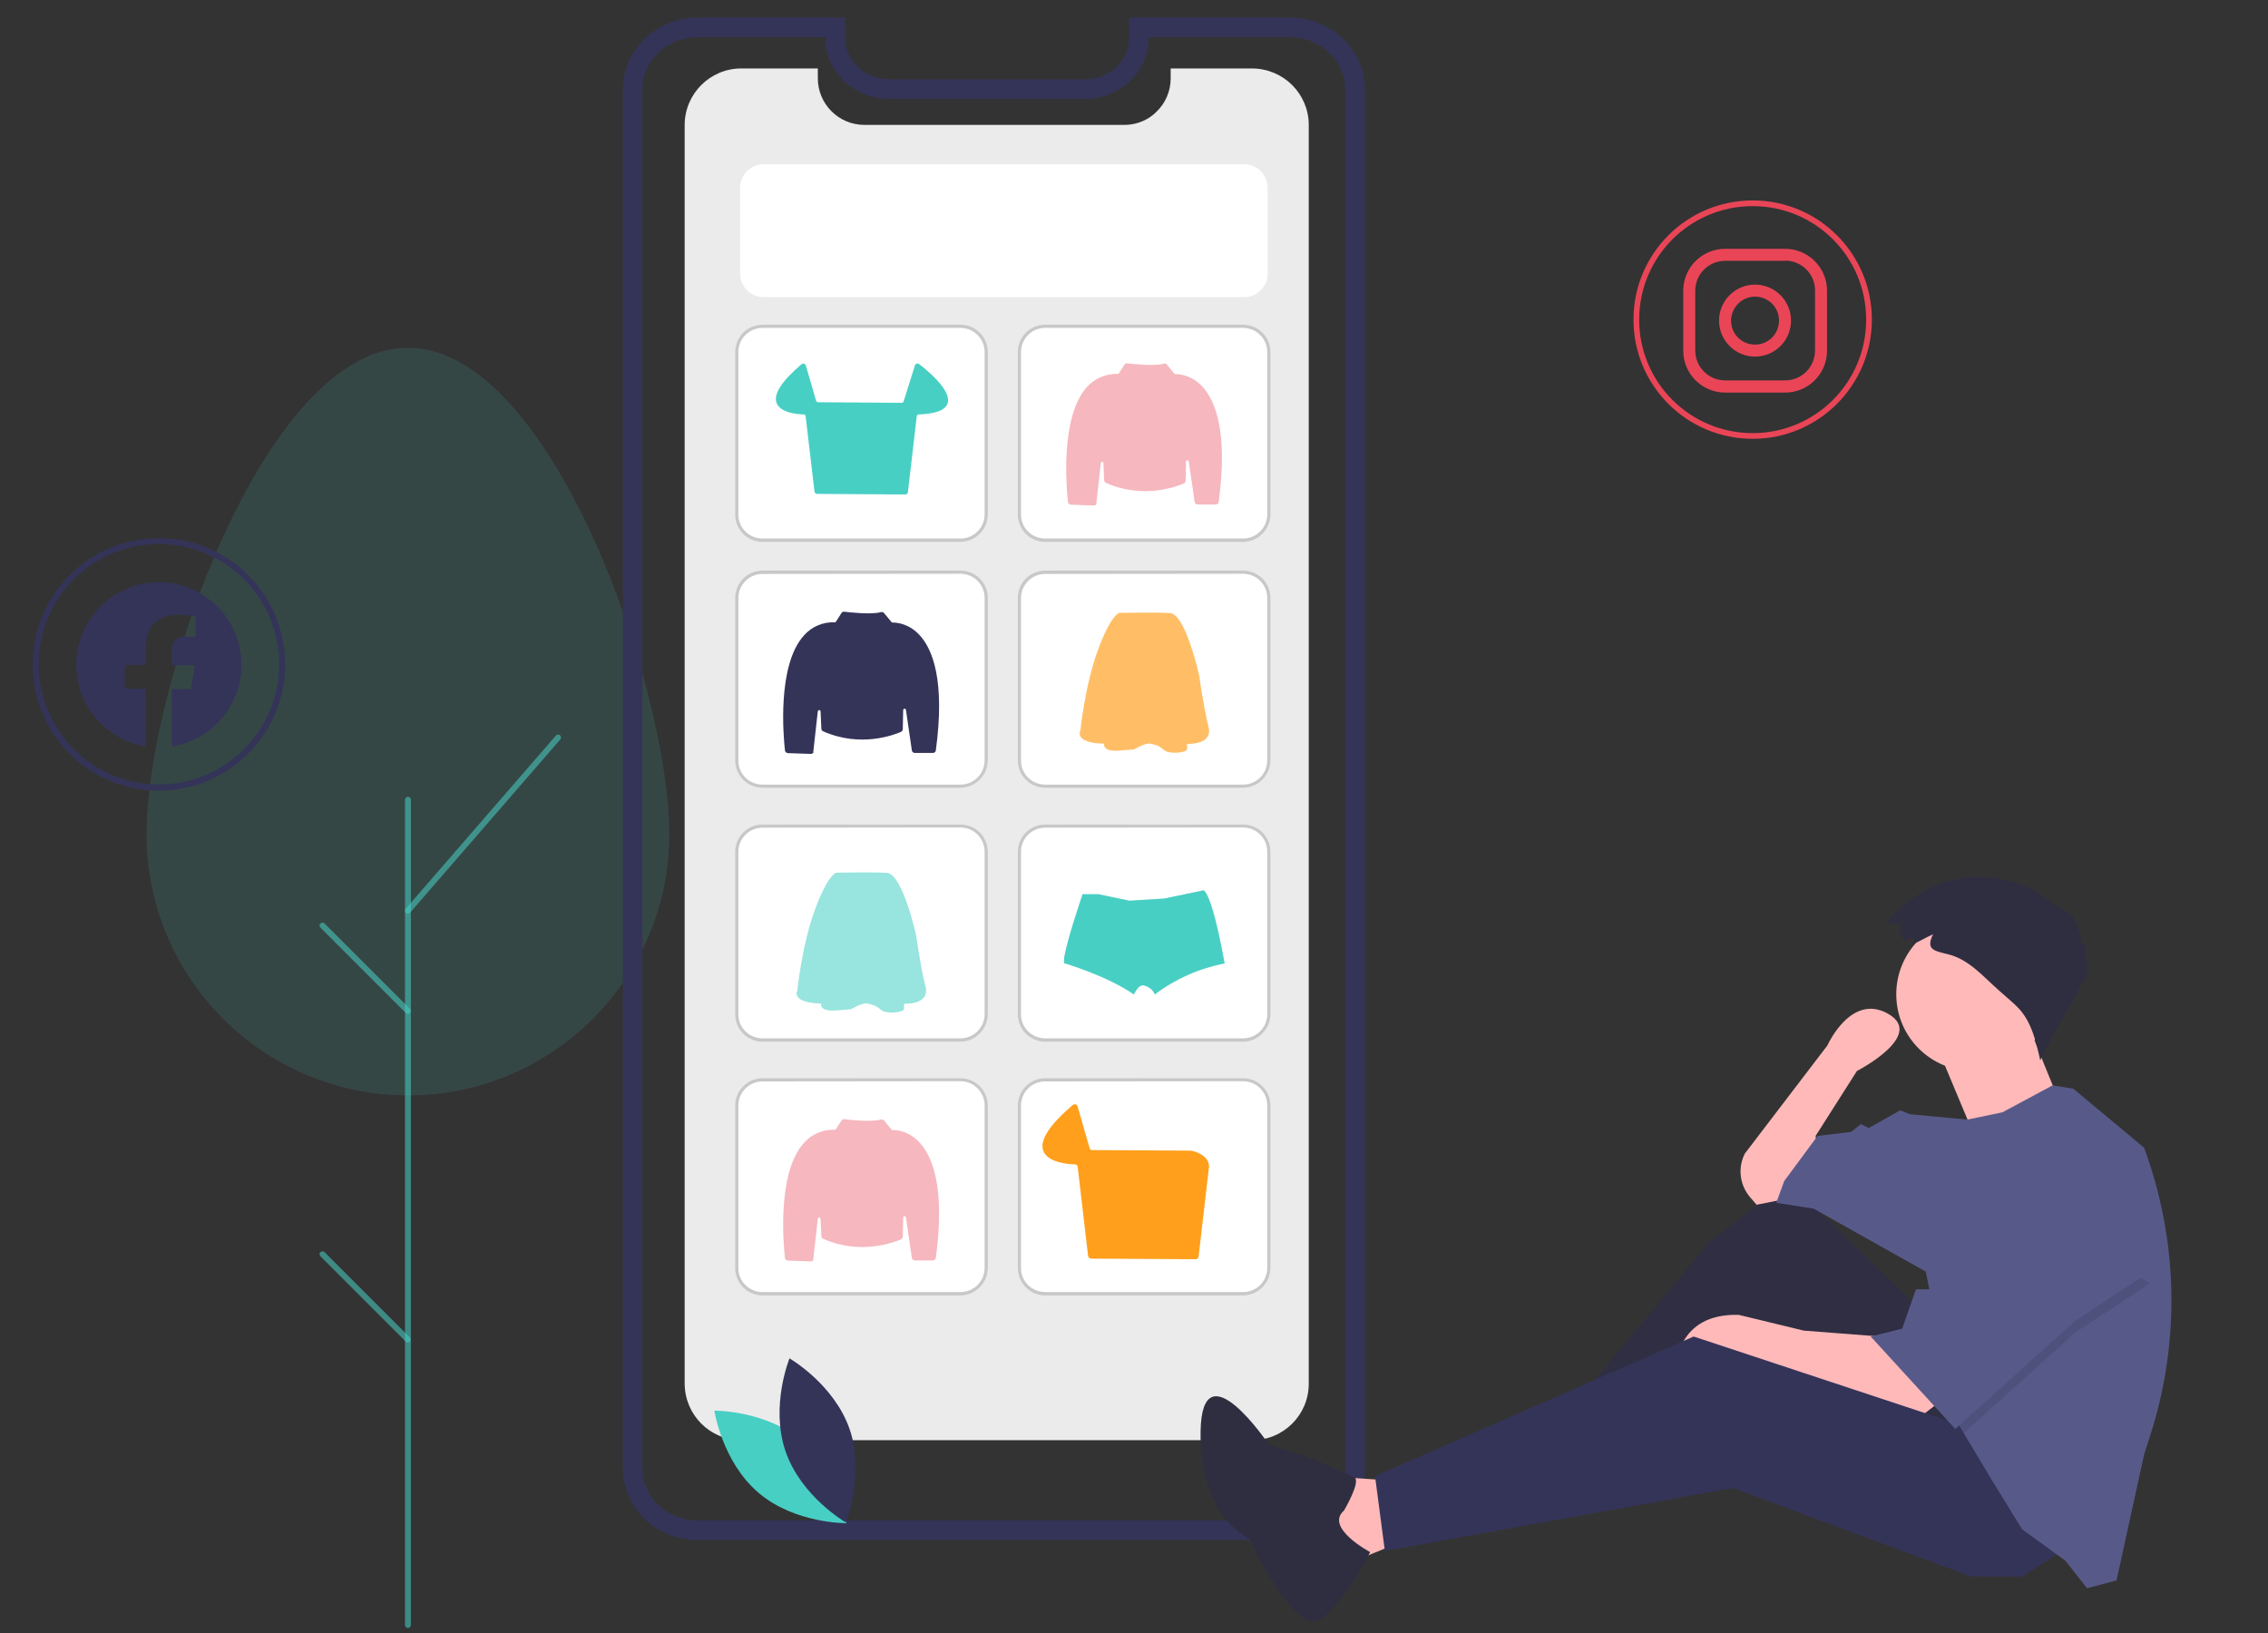 <?xml version="1.0" encoding="utf-8"?>
<!-- Generator: Adobe Illustrator 24.3.0, SVG Export Plug-In . SVG Version: 6.00 Build 0)  -->
<svg version="1.1" id="b982bec5-b5e3-4679-8fe1-e58d73638aca"
	 xmlns="http://www.w3.org/2000/svg" xmlns:xlink="http://www.w3.org/1999/xlink" x="0px" y="0px" width="1153.1px"
	 height="830.3px" viewBox="0 0 1153.1 830.3" style="enable-background:new 0 0 1153.1 830.3;" xml:space="preserve">
<rect x="0" y="0" width="1153.1" height="830.3" fill="#333333" stroke="none"/>
<style type="text/css">
	.st0{opacity:0.13;fill:#48CFC4;}
	.st1{opacity:0.56;fill:#48CFC4;}
	.st2{fill:#343459;stroke:#343459;stroke-width:8;stroke-miterlimit:10;}
	.st3{fill:#EBEBEB;}
	.st4{fill:#FFB9B9;}
	.st5{fill:#2F2E41;}
	.st6{opacity:0.1;fill:#343459;enable-background:new    ;}
	.st7{fill:#343459;}
	.st8{fill:#575A89;}
	.st9{opacity:0.1;enable-background:new    ;}
	.st10{fill:#E94557;}
	.st11{fill:#48CFC4;}
	.st12{fill:#FFFFFF;}
	.st13{fill:#C8C8C8;}
	.st14{opacity:0.39;fill:#E74657;}
	.st15{opacity:0.67;fill:#FF9F1C;}
	.st16{fill:#FF9F1C;}
</style>
<path class="st0" d="M207.3,556.9c73.4,0.1,132.9-59.4,133-132.8c0-73.3-59.5-247.3-132.9-247.3S74.5,350.8,74.5,424.1
	C74.6,497.4,134,556.8,207.3,556.9z"/>
<path class="st1" d="M205.9,826.2V406.6c0-0.8,0.7-1.5,1.5-1.5s1.5,0.7,1.5,1.5v419.6c0,0.8-0.7,1.5-1.5,1.5
	C206.6,827.7,205.9,827,205.9,826.2z"/>
<path class="st1" d="M206.4,464.2c-0.6-0.5-0.7-1.5-0.2-2.1l76.4-88.1c0.5-0.6,1.5-0.7,2.1-0.2c0.6,0.5,0.7,1.5,0.2,2.1l-76.4,88.1
	c-0.3,0.3-0.7,0.5-1.1,0.5C207,464.6,206.7,464.5,206.4,464.2z"/>
<path class="st1" d="M206.3,515l-43.4-43.4c-0.6-0.6-0.6-1.6,0-2.1s1.6-0.6,2.1,0l43.4,43.4c0.3,0.3,0.4,0.7,0.4,1.1
	c0,0.8-0.7,1.5-1.5,1.5C207,515.4,206.6,515.3,206.3,515z"/>
<path class="st1" d="M206.3,682.1l-43.4-43.4c-0.6-0.6-0.6-1.6,0-2.1s1.6-0.6,2.1,0l43.4,43.4c0.3,0.3,0.4,0.7,0.4,1.1
	c0,0.8-0.7,1.5-1.5,1.5C207,682.6,206.6,682.4,206.3,682.1z"/>
<path class="st2" d="M655.6,779H354.9c-6.8,0-13.4-1.9-19.1-5.5c-9.3-5.8-15-16-15.1-27V45.4c0-17.9,15.4-32.5,34.3-32.5h70.7v6.4
	c0,13.8,11.8,25,26.4,25h99.6c5.6,0,11.1-1.7,15.7-4.9c6.6-4.6,10.6-12,10.7-20.1v-6.4h77.6c18.9,0,34.3,14.6,34.3,32.5v701.1
	c-0.1,9.6-4.5,18.7-12.1,24.7C671.5,776.3,663.6,779,655.6,779z M354.9,14.9c-17.8,0-32.3,13.7-32.3,30.5v701.1
	c0.1,10.3,5.5,19.9,14.2,25.3c5.4,3.4,11.7,5.2,18.1,5.2h300.7c7.6,0,15-2.5,21-7.3c7.1-5.6,11.3-14.1,11.3-23.2V45.4
	c0-16.8-14.5-30.5-32.3-30.5H580v4.5c-0.1,8.7-4.4,16.8-11.6,21.7c-4.9,3.4-10.8,5.3-16.8,5.2H452c-15.7,0-28.4-12.1-28.4-26.9v-4.5
	L354.9,14.9z"/>
<path class="st3" d="M665.4,63.6v639.9c0,15.9-12.9,28.7-28.8,28.7H376.9c-15.9,0-28.7-12.8-28.8-28.7c0,0,0-0.1,0-0.1V63.6
	c0-15.9,12.9-28.8,28.8-28.8c0,0,0,0,0,0h38.9v5c0,13.1,10.6,23.7,23.7,23.7h132.1c5.1,0,10-1.6,14-4.6c0.8-0.6,1.6-1.3,2.3-2
	c4.7-4.5,7.3-10.6,7.3-17.1v-5h41.4C652.6,34.9,665.4,47.7,665.4,63.6C665.4,63.6,665.4,63.6,665.4,63.6z"/>
<polygon class="st4" points="704.1,752.5 674.1,750.5 684.1,795.5 718.1,781.5 "/>
<polygon class="st5" points="979.1,668.5 909.1,600.5 869.1,631.5 790.1,726.5 799.1,740.5 895.1,675.5 960.1,760.5 1022.1,729.5 
	"/>
<polygon class="st6" points="979.1,668.5 909.1,600.5 869.1,631.5 790.1,726.5 799.1,740.5 895.1,675.5 960.1,760.5 1022.1,729.5 
	"/>
<path class="st4" d="M985.1,713.5l-9,7l-73-25l-17-7l-34,7c0,0,0-28,32-27l33,8l39,3L985.1,713.5z"/>
<polygon class="st7" points="1050.1,787.5 1028.1,801.5 1002.1,801.5 881.1,756.5 704.1,788.5 699.1,750.5 861.1,679.5 
	1003.1,726.5 "/>
<path class="st4" d="M908.1,609.5l-15,3l-3.3-3.8c-5.3-6.2-6.4-14.9-2.7-22.2l0,0l42-55c0,0,12-27,31-16s-16,29-16,29l-21,33l2,17
	L908.1,609.5z"/>
<circle class="st4" cx="1003.1" cy="505.5" r="39"/>
<path class="st4" d="M985.6,534l18,43l43-18c0,0-14-34-14-35S985.6,534,985.6,534z"/>
<path class="st8" d="M1104,661.2c0,23.5-3.7,46.9-11,69.3l-2.9,9l-14,64l-15,4l-11-14l-22-16l-16-26l-13.7-22.9l-4.3-7.1l-15-75
	l-57-32l-19-3l4-11l17-23l17-2l5-4l4,2l16-9l5,2l29.2,2.7l17.8-3.7l25.5-13.7l10.5,1.7l36,30C1099.3,608.4,1104,634.7,1104,661.2z"
	/>
<path class="st5" d="M683.3,768c0,0,9-15.2,5.2-17s-19.8-8.8-19.8-8.8l-23.6-7.8c0,0-34-50.5-34.7-6.6s24.8,54.5,24.8,54.5
	s22.7,48.9,35.6,41.1s25.8-34.3,25.8-34.3S673.3,776.7,683.3,768z"/>
<polygon class="st9" points="1093.1,652.5 1055.1,677.5 998.4,728.6 994.1,721.5 982.1,661.5 985.1,661.5 1016.1,604.5 "/>
<polygon class="st8" points="1016.1,598.5 985.1,655.5 974.1,655.5 967.1,675.5 951.1,679.5 994.1,726.5 1055.1,671.5 1093.1,646.5 
	"/>
<path class="st5" d="M972.8,476.5l-4.2,1.6c-2.7-1.8-3.4-5.5-1.6-8.2c0,0,0-0.1,0.1-0.1l-7.8-0.4c19.6-26,56.5-31.3,82.6-11.7
	c1.9,1.4,3.7,3,5.5,4.7c0.4-1.2,4.2,1.2,5.8,3.6c0.5-2,4.2,7.6,5.5,14.4c0.6-2.3,2.9,1.4,0.9,4.9c1.3-0.2,1.8,3.1,0.9,4.9
	c1.4-0.7,1.2,3.2-0.4,5.8c2-0.2-15.6,27.2-22.8,43.1c-2.1-9.5-4.4-19.5-11.1-26.6c-1.1-1.2-2.4-2.3-3.6-3.4l-6.7-5.9
	c-7.8-6.9-14.9-15.4-25.3-18c-7.1-1.8-11.7-2.2-7.8-10.2c-3.5,1.5-6.8,3.7-10.4,5C972.4,478.9,972.8,477.6,972.8,476.5z"/>
<circle class="st4" cx="982.6" cy="510" r="7"/>
<path class="st7" d="M80.8,402c-35.5,0-64.2-28.7-64.2-64.2s28.7-64.2,64.2-64.2s64.2,28.7,64.2,64.2l0,0
	C145,373.2,116.3,402,80.8,402z M80.8,276.6c-33.8,0-61.1,27.4-61.1,61.1s27.4,61.1,61.1,61.1s61.1-27.4,61.1-61.1l0,0
	C141.9,304,114.6,276.6,80.8,276.6L80.8,276.6L80.8,276.6z"/>
<path class="st7" d="M122.8,338c0-23.2-18.8-42-42-42s-42,18.8-42,42c0,20.6,15,38.2,35.4,41.5v-29.3H63.5v-12.1h10.7v-9.2
	c0-10.5,6.3-16.3,15.9-16.3c3.1,0,6.3,0.3,9.4,0.8v10.3h-5.3c-5.2,0-6.8,3.2-6.8,6.6v7.9H99l-1.9,12.1h-9.8v29.3
	C107.8,376.3,122.8,358.7,122.8,338L122.8,338z"/>
<path class="st10" d="M891.1,223.1c-33.5,0-60.6-27.1-60.6-60.6s27.1-60.6,60.6-60.6s60.6,27.1,60.6,60.6S924.5,223.1,891.1,223.1z
	 M891.1,104.8c-31.9,0-57.7,25.8-57.7,57.7s25.8,57.7,57.7,57.7s57.7-25.8,57.7-57.7S923,104.8,891.1,104.8z"/>
<path class="st10" d="M907.6,132.5c8.4,0,15.2,6.8,15.2,15.2v30.5c0,8.4-6.8,15.2-15.2,15.2h-30.5c-8.4,0-15.2-6.8-15.2-15.2v-30.4
	c0-8.4,6.8-15.2,15.2-15.2h30.5 M907.6,126.5h-30.5c-11.8,0-21.3,9.6-21.3,21.3v30.5c0,11.8,9.6,21.3,21.3,21.3h30.5
	c11.8,0,21.3-9.6,21.3-21.3v-30.5C928.9,136,919.3,126.5,907.6,126.5z"/>
<path class="st10" d="M892.3,150.8c6.7,0,12.2,5.4,12.2,12.2c0,6.7-5.4,12.2-12.2,12.2c-6.8,0-12.2-5.4-12.2-12.2l0,0
	C880.2,156.3,885.6,150.8,892.3,150.8L892.3,150.8 M892.3,144.7c-10.1,0-18.3,8.2-18.3,18.3c0,10.1,8.2,18.3,18.3,18.3
	s18.3-8.2,18.3-18.3l0,0l0,0C910.6,152.9,902.4,144.7,892.3,144.7L892.3,144.7L892.3,144.7z"/>
<g>
	<path class="st11" d="M363.2,717.2c0,0,3.9,25.9,22.4,41.7s44.7,15.5,44.7,15.5s-3.9-25.9-22.4-41.7S363.2,717.2,363.2,717.2z"/>
	<path class="st7" d="M401.4,690.6c0,0,22.7,13.1,30.6,36.1s-2,47.3-2,47.3s-22.7-13.1-30.6-36.1
		C391.5,714.9,401.4,690.6,401.4,690.6z"/>
</g>
<path class="st12" d="M489,274.3H386.9c-6.6,0-12-5.4-12-12v-84.1c0-6.6,5.4-12,12-12H489c6.6,0,12,5.4,12,12v84.1
	C501,268.9,495.6,274.3,489,274.3z"/>
<path class="st13" d="M488.2,275.5H387.7c-7.7,0-13.9-6.2-13.9-13.9V179c0-7.7,6.2-13.9,13.9-13.9h100.6c7.7,0,13.9,6.2,13.9,13.9
	v82.6C502.1,269.3,495.9,275.5,488.2,275.5z M387.7,166.7c-6.8,0-12.3,5.5-12.3,12.3v82.6c0,6.8,5.5,12.2,12.3,12.2h100.6
	c6.8,0,12.3-5.5,12.3-12.3V179c0-6.8-5.5-12.3-12.3-12.3L387.7,166.7z"/>
<path class="st12" d="M632.7,274.3H530.6c-6.6,0-12-5.4-12-12v-84.1c0-6.6,5.4-12,12-12h102.1c6.6,0,12,5.4,12,12v84.1
	C644.7,268.9,639.3,274.3,632.7,274.3z"/>
<path class="st13" d="M631.9,275.5H531.4c-7.7,0-13.9-6.2-13.9-13.9V179c0-7.7,6.2-13.9,13.9-13.9h100.6c7.7,0,13.9,6.2,13.9,13.9
	v82.6C645.8,269.3,639.6,275.5,631.9,275.5z M531.4,166.7c-6.8,0-12.3,5.5-12.3,12.3v82.6c0,6.8,5.5,12.2,12.3,12.2h100.6
	c6.8,0,12.3-5.5,12.3-12.3V179c0-6.8-5.5-12.3-12.3-12.3L531.4,166.7z"/>
<path class="st12" d="M632.5,151.1H388.3c-6.6,0-12-5.4-12-12V95.5c0-6.6,5.4-12,12-12h244.2c6.6,0,12,5.4,12,12v43.6
	C644.5,145.7,639.1,151.1,632.5,151.1z"/>
<path class="st12" d="M489,399.3H386.9c-6.6,0-12-5.4-12-12v-84.1c0-6.6,5.4-12,12-12H489c6.6,0,12,5.4,12,12v84.1
	C501,393.9,495.6,399.3,489,399.3z"/>
<path class="st13" d="M488.2,400.5H387.7c-7.7,0-13.9-6.2-13.9-13.9V304c0-7.7,6.2-13.9,13.9-13.9h100.6c7.7,0,13.9,6.2,13.9,13.9
	v82.6C502.1,394.3,495.9,400.5,488.2,400.5z M387.7,291.8c-6.8,0-12.3,5.5-12.3,12.3v82.6c0,6.8,5.5,12.2,12.3,12.2h100.6
	c6.8,0,12.3-5.5,12.3-12.3V304c0-6.8-5.5-12.3-12.3-12.3L387.7,291.8z"/>
<path class="st12" d="M632.7,399.3H530.6c-6.6,0-12-5.4-12-12v-84.1c0-6.6,5.4-12,12-12h102.1c6.6,0,12,5.4,12,12v84.1
	C644.7,393.9,639.3,399.3,632.7,399.3z"/>
<path class="st13" d="M631.9,400.5H531.4c-7.7,0-13.9-6.2-13.9-13.9V304c0-7.7,6.2-13.9,13.9-13.9h100.6c7.7,0,13.9,6.2,13.9,13.9
	v82.6C645.8,394.3,639.6,400.5,631.9,400.5z M531.4,291.8c-6.8,0-12.3,5.5-12.3,12.3v82.6c0,6.8,5.5,12.2,12.3,12.2h100.6
	c6.8,0,12.3-5.5,12.3-12.3V304c0-6.8-5.5-12.3-12.3-12.3L531.4,291.8z"/>
<path class="st14" d="M556.2,257L556.2,257l-11.7-0.4c-0.7,0-1.4-0.6-1.5-1.3c-0.8-7.1-4.1-43.5,9.7-58.6c4-4.4,9.7-6.8,15.6-6.6
	c0.2,0,0.5-0.1,0.6-0.3l2.8-4.4c0.3-0.5,0.9-0.8,1.4-0.7c2.3,0.3,13.8,1.6,18.6,0.2c0.6-0.2,1.2,0,1.6,0.5l3.7,4.5
	c0.1,0.2,0.3,0.3,0.5,0.3c1.9,0,8.5,0.3,14.2,6.8c6.2,7,12.7,22.7,7.9,58.2c-0.1,0.8-0.7,1.3-1.5,1.3h-9.2c-0.7,0-1.4-0.6-1.5-1.3
	l-3-20.6c-0.1-0.4-0.4-0.6-0.8-0.6c0,0,0,0,0,0c-0.3,0.1-0.6,0.3-0.6,0.7l-0.2,9.7c0,0.6-0.4,1.1-0.9,1.4
	c-3.3,1.4-20.5,8.2-39.6-0.3c-0.5-0.2-0.9-0.8-0.9-1.3l-0.4-8.8c0-0.4-0.4-0.7-0.7-0.6c-0.3,0-0.6,0.3-0.6,0.6l-2.3,20.6
	C557.6,256.4,557,257,556.2,257z"/>
<path class="st7" d="M412.3,383.3L412.3,383.3l-11.7-0.4c-0.7,0-1.4-0.6-1.5-1.3c-0.8-7.1-4.1-43.5,9.7-58.6
	c3.9-4.4,9.7-6.9,15.6-6.6c0.2,0,0.5-0.1,0.6-0.3l2.8-4.4c0.3-0.5,0.9-0.8,1.5-0.7c2.3,0.3,13.8,1.6,18.6,0.2
	c0.6-0.2,1.2,0.1,1.6,0.5l3.7,4.5c0.1,0.2,0.3,0.3,0.5,0.3c1.9,0,8.5,0.3,14.2,6.8c6.2,7,12.7,22.7,7.9,58.2
	c-0.1,0.8-0.7,1.3-1.5,1.3h-9.2c-0.8,0-1.4-0.6-1.5-1.3l-3-20.6c-0.1-0.4-0.4-0.6-0.8-0.6c-0.3,0.1-0.6,0.3-0.6,0.7l-0.2,9.7
	c0,0.6-0.4,1.1-0.9,1.4c-3.3,1.4-20.5,8.2-39.6-0.3c-0.5-0.2-0.9-0.7-0.9-1.3l-0.4-8.8c0-0.4-0.3-0.7-0.7-0.7
	c-0.3,0-0.6,0.3-0.7,0.6l-2.3,20.6C413.8,382.7,413.1,383.2,412.3,383.3z"/>
<path class="st11" d="M460.2,251.4L460.2,251.4l-44.8-0.3c-0.7,0-1.2-0.5-1.3-1.2l-4.5-38.3c0-0.5-0.5-0.9-1-0.9
	c-3.6-0.1-12-0.9-13.8-5.9c-1.6-4.5,2.7-11.1,12.7-19.6c0.6-0.5,1.4-0.4,1.9,0.1c0,0,0,0,0,0c0.1,0.1,0.2,0.3,0.3,0.5l5.2,17.9
	c0.1,0.4,0.5,0.7,1,0.8l42.5,0.3c0.5,0,0.9-0.3,1-0.7l5.8-18.4c0.2-0.7,1-1.1,1.7-0.8c0.1,0,0.3,0.1,0.4,0.2
	c3.9,3,16.6,13.3,14.5,19.9c-1.1,3.5-6,5.4-14.7,5.7c-0.5,0-0.9,0.4-1,0.9l-4.5,38.6C461.5,251,460.9,251.4,460.2,251.4z"/>
<path class="st15" d="M569,311.6L569,311.6c0,0-4.3,1.1-10.8,18.9c-6.6,17.9-8.9,40.9-8.9,40.9s-3.7,6.3,12.1,6.7
	c0,0-1.3,4.2,7.6,3.5c8.9-0.7,7.6-0.6,7.6-0.6s5.8-3.5,8.3-2.9c2.5,0.6,4.2,0.8,6.9,3.2c2.7,2.4,11.6,1.4,11.7-0.4
	c0.1-0.9,0.1-1.8,0-2.7c0,0,13.5,0.8,10.9-8.9c-2.5-9.8-4.7-25.8-4.7-25.8s-6.9-31.3-14.8-31.8C587.1,311.2,569,311.6,569,311.6z"/>
<path class="st12" d="M489,528.4H386.9c-6.6,0-12-5.4-12-12v-84.1c0-6.6,5.4-12,12-12H489c6.6,0,12,5.4,12,12v84.1
	C501,523,495.6,528.4,489,528.4z"/>
<path class="st13" d="M488.2,529.6H387.7c-7.7,0-13.9-6.2-13.9-13.9v-82.6c0-7.7,6.2-13.9,13.9-13.9h100.6c7.7,0,13.9,6.2,13.9,13.9
	v82.6C502.1,523.3,495.9,529.6,488.2,529.6z M387.7,420.8c-6.8,0-12.3,5.5-12.3,12.3v82.6c0,6.8,5.5,12.2,12.3,12.2h100.6
	c6.8,0,12.3-5.5,12.3-12.3V433c0-6.8-5.5-12.3-12.3-12.3L387.7,420.8z"/>
<path class="st12" d="M632.7,528.4H530.6c-6.6,0-12-5.4-12-12v-84.1c0-6.6,5.4-12,12-12h102.1c6.6,0,12,5.4,12,12v84.1
	C644.7,523,639.3,528.4,632.7,528.4z"/>
<path class="st13" d="M631.9,529.6H531.4c-7.7,0-13.9-6.2-13.9-13.9v-82.6c0-7.7,6.2-13.9,13.9-13.9h100.6c7.7,0,13.9,6.2,13.9,13.9
	v82.6C645.8,523.3,639.6,529.6,631.9,529.6z M531.4,420.8c-6.8,0-12.3,5.5-12.3,12.3v82.6c0,6.8,5.5,12.2,12.3,12.2h100.6
	c6.8,0,12.3-5.5,12.3-12.3V433c0-6.8-5.5-12.3-12.3-12.3L531.4,420.8z"/>
<path class="st12" d="M489,657.4H386.9c-6.6,0-12-5.4-12-12v-84.1c0-6.6,5.4-12,12-12H489c6.6,0,12,5.4,12,12v84.1
	C501,652,495.6,657.4,489,657.4z"/>
<path class="st13" d="M488.2,658.6H387.7c-7.7,0-13.9-6.2-13.9-13.9v-82.6c0-7.7,6.2-13.9,13.9-13.9h100.6c7.7,0,13.9,6.2,13.9,13.9
	v82.6C502.1,652.4,495.9,658.6,488.2,658.6z M387.7,549.8c-6.8,0-12.3,5.5-12.3,12.3v82.6c0,6.8,5.5,12.2,12.3,12.2h100.6
	c6.8,0,12.3-5.5,12.3-12.3v-82.6c0-6.8-5.5-12.3-12.3-12.3L387.7,549.8z"/>
<path class="st12" d="M632.7,657.4H530.6c-6.6,0-12-5.4-12-12v-84.1c0-6.6,5.4-12,12-12h102.1c6.6,0,12,5.4,12,12v84.1
	C644.7,652,639.3,657.4,632.7,657.4z"/>
<path class="st13" d="M631.9,658.6H531.4c-7.7,0-13.9-6.2-13.9-13.9v-82.6c0-7.7,6.2-13.9,13.9-13.9h100.6c7.7,0,13.9,6.2,13.9,13.9
	v82.6C645.8,652.4,639.6,658.6,631.9,658.6z M531.4,549.8c-6.8,0-12.3,5.5-12.3,12.3v82.6c0,6.8,5.5,12.2,12.3,12.2h100.6
	c6.8,0,12.3-5.5,12.3-12.3v-82.6c0-6.8-5.5-12.3-12.3-12.3L531.4,549.8z"/>
<path class="st14" d="M412.3,641.3L412.3,641.3l-11.7-0.4c-0.7,0-1.4-0.6-1.5-1.3c-0.8-7.1-4.1-43.5,9.7-58.6
	c3.9-4.4,9.7-6.9,15.6-6.6c0.2,0,0.5-0.1,0.6-0.3l2.8-4.4c0.3-0.5,0.9-0.8,1.5-0.7c2.3,0.3,13.8,1.6,18.6,0.2
	c0.6-0.2,1.2,0.1,1.6,0.5l3.7,4.5c0.1,0.2,0.3,0.3,0.5,0.3c1.9,0,8.5,0.3,14.2,6.8c6.2,7,12.7,22.7,7.9,58.2
	c-0.1,0.8-0.7,1.3-1.5,1.3h-9.2c-0.8,0-1.4-0.6-1.5-1.3l-3-20.6c-0.1-0.4-0.4-0.6-0.8-0.6c-0.3,0.1-0.6,0.3-0.6,0.7l-0.2,9.7
	c0,0.6-0.4,1.1-0.9,1.4c-3.3,1.4-20.5,8.2-39.6-0.3c-0.5-0.2-0.9-0.7-0.9-1.3l-0.4-8.8c0-0.4-0.3-0.7-0.7-0.7
	c-0.3,0-0.6,0.3-0.7,0.6l-2.3,20.6C413.8,640.7,413.1,641.3,412.3,641.3z"/>
<path class="st1" d="M425.1,443.7L425.1,443.7c0,0-4.3,1.1-10.8,18.9c-6.6,17.9-8.9,40.9-8.9,40.9s-3.7,6.3,12.1,6.7
	c0,0-1.3,4.2,7.6,3.5s7.6-0.6,7.6-0.6s5.8-3.5,8.3-2.9s4.2,0.8,6.9,3.2s11.6,1.4,11.7-0.4c0.1-0.9,0.1-1.8,0-2.7
	c0,0,13.5,0.8,10.9-8.9c-2.5-9.8-4.7-25.8-4.7-25.8s-6.9-31.3-14.8-31.8C443.3,443.3,425.1,443.7,425.1,443.7z"/>
<path class="st16" d="M607.9,640.2L607.9,640.2l-53.1-0.3c-0.8,0-1.5-0.6-1.6-1.4l-5.3-45.4c-0.1-0.6-0.6-1-1.2-1.1
	c-4.2-0.1-14.2-1.1-16.3-7c-1.9-5.3,3.2-13.1,15-23.2c0.7-0.6,1.7-0.5,2.2,0.2c0.1,0.2,0.2,0.4,0.3,0.6l6.1,21.2
	c0.2,0.5,0.6,0.9,1.2,0.9l50.3,0.3c0.5,0,9.2,1.8,9.2,8.1l-5.3,45.7C609.3,639.6,608.7,640.2,607.9,640.2z"/>
<path class="st11" d="M622.7,489.8c-12.9,2.5-25.1,7.9-35.6,15.8c-0.5-1.4-1.5-2.6-2.8-3.4c-0.9-0.6-1.9-1-2.9-1.2
	c-0.9-0.2-1.8,0.3-2.6,1.1c-0.9,1-1.7,2.2-2.3,3.5c-14.1-9.7-35.5-15.9-35.5-15.9v-1.9c0-0.5,0.1-0.9,0.1-1.4c0.1-0.5,0.2-1,0.3-1.5
	c1.8-9.2,9-30.3,9-30.3h8.1l15.7,3.3l17.7-1.1l17.8-3.7l2.3-0.5c3.9,3,8.2,24.2,9.9,33.2c0.2,1.1,0.4,2.1,0.5,2.8
	S622.7,489.8,622.7,489.8z"/>
</svg>

